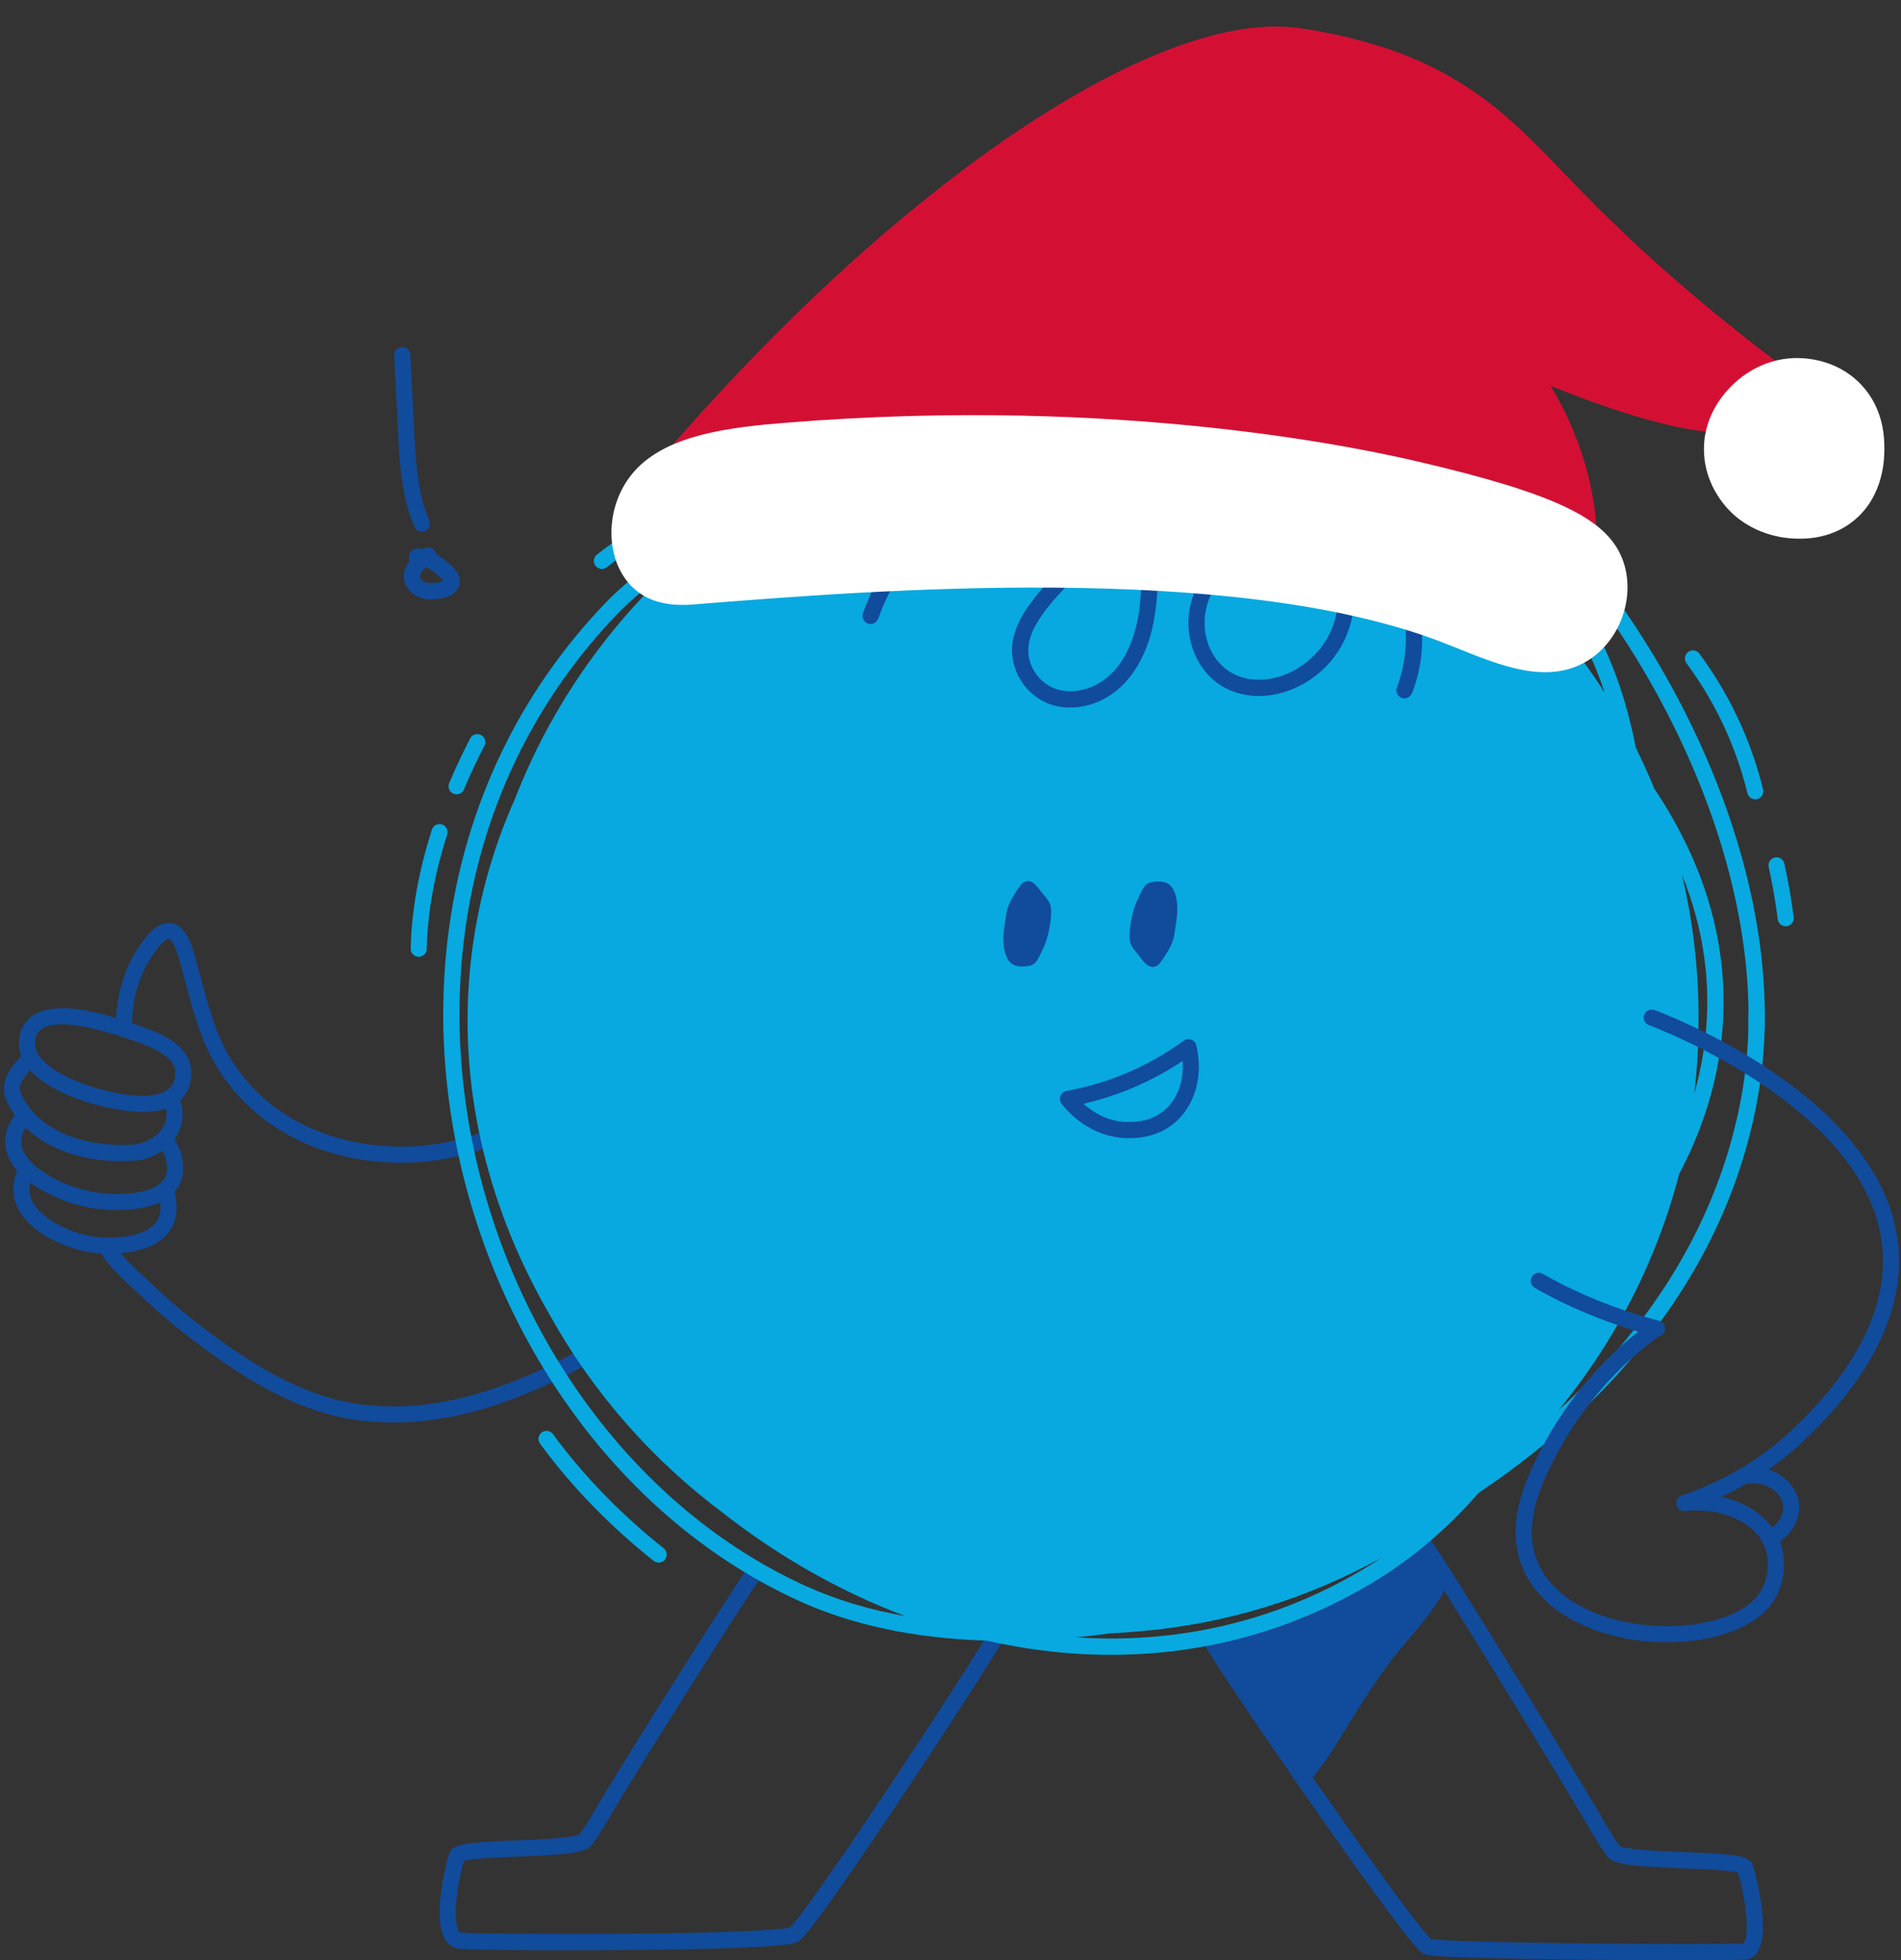 <svg width="194" height="200" viewBox="0 0 194 200" fill="none" xmlns="http://www.w3.org/2000/svg">
<rect x="0" y="0" width="194" height="200" fill="#333333" stroke="none"/>
<g clip-path="url(#clip0_327_147)">
<path d="M41.003 118.634C40.79 118.634 40.577 118.632 40.363 118.627C32.13 118.406 25.361 114.628 21.793 108.268C20.393 105.775 19.638 102.931 18.908 100.179C18.733 99.52 18.559 98.864 18.376 98.22L18.359 98.157C17.935 96.651 17.558 95.864 17.24 95.811C17.074 95.783 16.547 95.926 15.328 97.84C14.069 99.82 13.444 102.219 13.467 104.975C13.469 105.428 13.105 105.8 12.654 105.803H12.646C12.197 105.803 11.831 105.441 11.828 104.988C11.803 101.91 12.516 99.209 13.948 96.957C14.573 95.974 15.88 93.927 17.503 94.191C19.014 94.438 19.568 96.409 19.937 97.712L19.954 97.775C20.137 98.426 20.316 99.09 20.491 99.757C21.196 102.408 21.924 105.149 23.221 107.463C26.502 113.31 32.764 116.781 40.408 116.987C48.216 117.186 56.259 113.262 61.921 106.462C62.212 106.115 62.727 106.067 63.075 106.359C63.422 106.65 63.469 107.166 63.178 107.516C57.35 114.515 49.104 118.637 41.003 118.637V118.634Z" fill="#114B9B"/>
<path d="M12.328 118.471C7.556 118.471 2.471 116.595 0.579 112.09C0.571 112.07 0.564 112.05 0.556 112.03C-0.096 110.071 1.387 108.547 2.468 107.432L2.516 107.385C2.832 107.06 3.351 107.053 3.675 107.37C3.998 107.686 4.006 108.207 3.69 108.531L3.642 108.579C2.558 109.693 1.813 110.554 2.102 111.482C3.921 115.752 9.53 117.201 14.004 116.74C15.215 116.486 16.259 115.76 16.733 114.832C17.097 114.12 17.104 113.365 16.751 112.586C16.565 112.173 16.748 111.685 17.16 111.499C17.571 111.313 18.058 111.497 18.243 111.909C18.795 113.134 18.775 114.437 18.188 115.584C17.476 116.974 16.018 118.013 14.287 118.36C14.262 118.365 14.237 118.368 14.212 118.37C13.595 118.436 12.962 118.468 12.325 118.468L12.328 118.471Z" fill="#114B9B"/>
<path d="M14.543 113.444C13.266 113.444 11.756 113.22 10.014 112.772C8.171 112.297 2.137 110.456 1.939 106.643C1.879 105.496 2.285 104.724 2.636 104.276C4.856 101.452 11.219 103.622 13.615 104.44L13.632 104.445C15.867 105.207 18.926 106.251 19.465 108.763C19.503 108.939 19.811 110.539 18.75 111.867C17.912 112.915 16.502 113.444 14.545 113.444H14.543ZM6.307 104.508C4.947 104.508 4.257 104.867 3.921 105.295C3.662 105.622 3.547 106.047 3.574 106.557C3.695 108.849 7.935 110.541 10.421 111.18C15.311 112.44 16.934 111.507 17.468 110.84C18.055 110.106 17.862 109.118 17.86 109.108C17.543 107.631 15.428 106.794 13.1 106.002L13.083 105.997C9.856 104.895 7.716 104.508 6.304 104.508H6.307Z" fill="#114B9B"/>
<path d="M12.052 123.458C10.87 123.458 9.749 123.33 8.898 123.162C5.669 122.53 0.544 120.154 0.534 116.472C0.531 115.541 0.867 114.618 1.537 113.728C1.808 113.366 2.323 113.293 2.684 113.567C3.045 113.838 3.118 114.354 2.844 114.716C2.395 115.312 2.17 115.903 2.172 116.467C2.18 118.886 6.266 120.973 9.212 121.549C11.926 122.083 16.111 121.949 16.914 119.99C17.378 118.856 16.643 117.385 16.161 116.607C15.923 116.223 16.041 115.717 16.424 115.476C16.808 115.237 17.315 115.355 17.553 115.74C18.341 117.015 19.134 118.894 18.429 120.611C17.518 122.832 14.643 123.453 12.052 123.453V123.458Z" fill="#114B9B"/>
<path d="M11.128 127.907C10.298 127.907 9.713 127.839 9.638 127.829C9.287 127.787 9.029 127.741 8.906 127.719C6 127.178 1.6 125.106 1.367 121.605C1.306 120.704 1.537 119.791 2.052 118.891C2.277 118.496 2.777 118.36 3.171 118.587C3.564 118.811 3.7 119.314 3.474 119.708C3.123 120.325 2.962 120.928 3 121.499C3.16 123.911 6.723 125.644 9.202 126.107C9.305 126.127 9.528 126.164 9.836 126.202C11.224 126.373 15.055 126.388 16.103 124.434C16.322 124.029 16.613 123.124 16.121 121.61C15.98 121.18 16.216 120.714 16.645 120.574C17.074 120.435 17.538 120.669 17.679 121.099C18.359 123.194 17.887 124.575 17.546 125.211C16.297 127.54 13.053 127.907 11.126 127.907H11.128Z" fill="#114B9B"/>
<path d="M40.143 145.137C38.858 145.137 37.561 145.049 36.249 144.863C29.781 143.938 24.049 140.077 19.292 136.423C17.666 135.173 16.086 133.825 14.601 132.417C14.322 132.152 14.034 131.886 13.738 131.617C12.523 130.503 11.266 129.348 10.366 127.988C10.115 127.61 10.218 127.1 10.594 126.848C10.97 126.597 11.48 126.7 11.731 127.077C12.523 128.269 13.703 129.356 14.847 130.405C15.148 130.681 15.444 130.953 15.727 131.222C17.172 132.593 18.707 133.903 20.291 135.118C24.879 138.644 30.391 142.363 36.482 143.236C46.073 144.609 55.04 140.261 62.544 135.829C65.08 134.33 67.09 133.01 68.868 131.677C69.23 131.403 69.744 131.478 70.015 131.843C70.286 132.205 70.213 132.721 69.849 132.992C68.023 134.363 65.966 135.716 63.374 137.245C56.633 141.227 48.73 145.14 40.143 145.14V145.137Z" fill="#114B9B"/>
<path d="M145.306 157.584C144.476 158.14 143.407 159.282 142.539 159.803C139.772 161.468 138.665 162.298 136.453 163.407C133.578 164.848 132.027 165.625 128.708 166.181C127.561 166.372 124.212 167.154 123.091 167.489C124.277 169.289 124.995 171.427 126.688 173.112C127.541 173.96 128.093 174.988 128.766 175.969C129.29 176.734 129.809 177.501 130.289 178.306C130.7 178.997 133.327 182.184 133.327 182.184C133.327 182.184 135.356 179.578 135.863 178.773C138.071 175.265 139.119 173.364 141.548 169.963C142.875 168.102 144.945 166.103 146.603 163.605C146.952 163.082 147.986 161.465 147.986 160.831" fill="#114B9B"/>
<path d="M57.827 198.989C52.631 198.989 48.153 198.931 46.929 198.836C46.334 198.788 45.835 198.488 45.481 197.968C44.914 197.125 44.734 195.647 44.947 193.572C45.128 191.829 45.536 190.098 45.86 189.06L45.91 188.899L46.021 188.771C46.58 188.112 47.958 187.966 52.749 187.77C54.214 187.709 55.732 187.646 56.954 187.538C58.54 187.395 59.014 187.224 59.142 187.161C59.694 186.389 60.311 185.4 60.978 184.226C62.591 181.389 75.13 161.427 76.61 159.564L77.907 160.6C76.465 162.413 63.848 182.531 62.418 185.048C61.703 186.306 61.036 187.365 60.441 188.195C59.817 189.062 57.855 189.223 52.817 189.429C51.452 189.485 50.163 189.538 49.106 189.626C48.055 189.714 47.566 189.812 47.348 189.875C46.57 192.54 46.196 196.062 46.854 197.035C46.944 197.168 47.004 197.173 47.054 197.176C48.537 197.291 56.189 197.367 64.207 197.296C74.854 197.201 79.626 196.907 80.609 196.655C81.279 196.054 84.368 191.866 91.028 181.862C95.7 174.845 100.514 167.358 101.131 166.153L102.607 166.915C101.932 168.228 97.032 175.846 92.122 183.215C89.425 187.261 87.065 190.727 85.291 193.235C81.954 197.958 81.57 198.089 81.232 198.204C80.805 198.35 79.699 198.564 75.065 198.737C72.26 198.843 68.51 198.919 64.222 198.959C62.082 198.979 59.894 198.986 57.822 198.986L57.827 198.989Z" fill="#114B9B"/>
<path d="M172.002 200C169.122 200 165.68 199.983 162.356 199.95C159.318 199.92 154.94 199.864 151.34 199.766C146.081 199.623 145.652 199.477 145.424 199.397C145.09 199.283 144.712 199.153 141.202 194.397C138.818 191.165 135.963 187.111 133.989 184.281C129.25 177.486 123.678 169.262 122.94 167.828L124.415 167.066C125.015 168.233 129.887 175.489 135.058 182.911C137.82 186.874 140.286 190.342 142.19 192.938C144.955 196.708 145.79 197.616 146.029 197.835C146.877 197.981 151.523 198.179 162.153 198.285C170.008 198.363 176.817 198.348 177.946 198.282C178.084 198.119 178.365 197.425 178.219 195.589C178.091 193.967 177.7 192.214 177.369 191.069C177.145 191.006 176.646 190.906 175.567 190.82C174.486 190.732 173.166 190.68 171.771 190.624C166.626 190.418 164.624 190.257 163.999 189.389C163.402 188.559 162.737 187.501 162.022 186.243C160.364 183.328 146.021 159.825 144.656 158.11L145.953 157.074C147.516 159.041 162.168 183.14 163.462 185.421C164.13 186.595 164.747 187.581 165.296 188.353C165.427 188.419 165.916 188.592 167.537 188.733C168.786 188.844 170.336 188.904 171.837 188.964C176.731 189.16 178.136 189.306 178.696 189.965L178.806 190.094L178.856 190.254C179.233 191.457 179.722 193.539 179.875 195.461C180.071 197.963 179.634 199.402 178.538 199.859C178.337 199.942 178.214 199.993 173.161 200.003C172.787 200.003 172.399 200.003 172 200.003L172.002 200Z" fill="#114B9B"/>
<path d="M179.275 94.231C178.324 88.646 176.576 82.901 174.074 77.162C171.699 71.712 168.723 66.43 165.228 61.463C161.804 56.597 158.036 52.246 154.024 48.534C148.618 43.529 142.845 39.907 136.864 37.772C131.182 35.745 125.258 35.036 119.265 35.669C118.863 35.712 118.462 35.76 118.061 35.815C115.329 35.627 112.443 35.705 109.43 36.047C104.774 36.577 99.945 37.727 95.075 39.457C90.702 41.011 86.427 43.006 82.714 45.227C78.617 47.676 75.032 50.747 72.049 54.321C67.875 56.318 64.373 58.792 61.613 61.695C58.03 65.462 54.975 69.65 52.526 74.139C50.188 78.43 48.382 83.042 47.16 87.843C45.986 92.461 45.341 97.282 45.245 102.174C45.153 106.922 45.579 111.743 46.507 116.504C48.487 126.63 52.707 136.292 58.713 144.446C61.758 148.581 65.231 152.28 69.029 155.442C72.958 158.709 77.228 161.395 81.721 163.419C85.72 165.223 90.323 166.43 95.404 167.013C97.112 167.209 98.866 167.333 100.657 167.385C102.474 167.798 104.292 168.122 106.111 168.361C108.55 168.681 110.978 168.839 113.384 168.839C116.708 168.839 119.99 168.535 123.196 167.926C129.029 166.822 134.606 164.71 139.777 161.651C143.896 159.214 147.629 156.078 150.901 152.308C152.807 151.038 154.641 149.702 156.392 148.312C160.396 145.13 163.982 141.644 167.045 137.945C173.731 129.872 177.923 120.901 179.501 111.276C180.372 105.969 180.296 100.235 179.275 94.229V94.231ZM118.116 37.488C119.985 37.626 121.776 37.893 123.48 38.29C124.724 38.579 125.921 38.939 127.07 39.367C125.63 39.148 124.167 38.987 122.689 38.884C121.372 38.791 120.043 38.745 118.7 38.745C115.976 38.745 113.204 38.934 110.406 39.311C112.985 38.454 115.559 37.845 118.118 37.488H118.116ZM171.631 89.196C173.442 93.671 174.313 98.235 174.225 102.845C174.17 105.76 173.726 108.688 172.903 111.572C173.196 109.11 173.342 106.605 173.337 104.07V104.012C173.359 98.867 172.762 93.912 171.631 89.196ZM141.545 49.603C139.937 47.108 138.407 45.123 136.964 43.675C145.971 47.128 153.51 53.191 159.383 61.707C161.174 64.305 162.649 67.336 163.768 70.683C158.181 61.898 150.474 54.68 141.543 49.603H141.545ZM138.367 47.91C129.012 43.267 118.5 40.901 107.762 41.411C107.955 41.376 108.146 41.343 108.339 41.308C113.181 40.478 117.97 40.219 122.574 40.541C126.046 40.782 129.418 41.356 132.647 42.249C133.555 42.875 134.418 43.562 135.228 44.303C136.214 45.206 137.268 46.421 138.367 47.907V47.91ZM83.565 46.655C87.185 44.49 91.36 42.543 95.632 41.024C100.384 39.336 105.09 38.217 109.621 37.699C109.799 37.679 109.975 37.659 110.15 37.641C107.569 38.484 104.985 39.565 102.418 40.881C99.378 41.668 96.352 42.664 93.377 43.856C90.948 44.578 88.53 45.458 86.134 46.507C83.183 47.762 80.353 49.251 77.664 50.948C79.483 49.356 81.455 47.918 83.57 46.653L83.565 46.655ZM82.403 161.9C78.045 159.936 73.903 157.333 70.09 154.159C66.395 151.083 63.015 147.482 60.047 143.455C54.184 135.498 50.065 126.066 48.136 116.182C47.227 111.54 46.813 106.837 46.904 102.204C46.997 97.441 47.624 92.748 48.765 88.253C49.955 83.585 51.708 79.104 53.979 74.934C56.357 70.57 59.327 66.501 62.809 62.839C64.34 61.23 66.051 59.821 67.88 58.591C61.189 64.992 55.913 72.856 52.554 81.501C51.372 84.146 50.409 86.832 49.671 89.549C47.988 95.735 47.388 102.096 47.885 108.451C48.356 114.46 49.804 120.445 52.187 126.24C53.301 128.946 54.611 131.592 56.106 134.165C60.507 142.09 66.583 149.001 73.821 154.39C74.039 154.561 74.26 154.732 74.48 154.901C79.182 158.497 84.25 161.473 89.546 163.746C90.484 164.149 91.427 164.528 92.373 164.886C88.728 164.242 85.386 163.238 82.401 161.895L82.403 161.9ZM138.934 160.218C133.931 163.178 128.532 165.22 122.89 166.291C118.648 167.096 114.265 167.35 109.824 167.056C110.253 167.013 110.685 166.968 111.119 166.92C111.819 166.84 112.521 166.752 113.224 166.654C114.295 166.606 115.374 166.53 116.455 166.425C125.268 165.665 133.555 163.042 140.936 158.958C140.281 159.398 139.614 159.82 138.934 160.22V160.218ZM177.863 111.009C176.332 120.337 172.263 129.042 165.768 136.883C163.748 139.323 161.493 141.667 159.037 143.893C164.774 136.931 169.042 128.725 171.36 119.781C172.419 117.784 173.299 115.742 173.989 113.682C175.181 110.131 175.818 106.497 175.886 102.881C176.031 95.202 173.653 87.665 168.824 80.464C168.247 79.046 167.619 77.657 166.942 76.299C165.8 70.344 163.678 65.01 160.75 60.764C157.579 56.167 153.881 52.211 149.757 49.004C145.838 45.958 141.488 43.551 136.826 41.849C135.69 41.434 134.533 41.059 133.357 40.727C131.091 39.2 128.557 38.016 125.778 37.184C129.353 37.4 132.875 38.122 136.307 39.346C142.075 41.406 147.657 44.91 152.898 49.761C156.824 53.395 160.514 57.658 163.871 62.429C167.301 67.303 170.223 72.487 172.552 77.834C174.998 83.45 176.709 89.061 177.637 94.516C178.628 100.338 178.703 105.888 177.863 111.012V111.009Z" fill="#07A9E0"/>
<path d="M89.649 63.062C89.795 62.644 89.958 62.232 90.123 61.822C90.201 61.628 90.05 61.99 90.136 61.794C90.161 61.736 90.186 61.678 90.211 61.621C90.264 61.5 90.317 61.382 90.372 61.263C90.487 61.009 90.608 60.758 90.733 60.509C91.34 59.302 92.05 58.147 92.865 57.068C94.423 55.004 96.576 53.122 98.876 51.759C100.158 51 101.35 50.477 102.778 50.084C104.045 49.737 105.352 49.569 106.661 49.486C109.386 49.315 112.261 49.709 114.213 51.802C114.313 51.908 114.406 52.021 114.499 52.131C114.667 52.328 114.413 52.008 114.564 52.214C114.612 52.28 114.659 52.343 114.704 52.408C114.903 52.695 115.083 52.997 115.244 53.309C115.404 53.62 115.5 53.842 115.595 54.091C115.715 54.405 115.821 54.727 115.911 55.051C116.308 56.455 116.433 57.654 116.448 59.121C116.456 59.822 116.428 60.526 116.37 61.226C116.345 61.517 116.313 61.809 116.277 62.098C116.247 62.355 116.303 61.932 116.267 62.184C116.257 62.259 116.245 62.335 116.235 62.41C116.205 62.609 116.172 62.808 116.134 63.006C115.833 64.629 115.322 66.168 114.411 67.536C113.58 68.781 112.391 69.769 111.014 70.224C109.647 70.675 108.199 70.662 106.977 69.925C105.781 69.203 104.975 67.855 104.945 66.477C104.93 65.77 105.073 65.129 105.374 64.42C105.635 63.806 106.112 63.052 106.558 62.448C107.424 61.276 108.528 60.091 109.609 59.043C110.796 57.891 112.055 56.88 113.425 55.969C116.202 54.128 119.24 52.813 122.482 52.056C124.313 51.628 126.197 51.385 128.079 51.54C128.874 51.606 129.667 51.757 130.427 52.001C130.57 52.046 130.713 52.096 130.856 52.149C130.926 52.174 130.997 52.204 131.067 52.23C131.295 52.318 130.921 52.162 131.145 52.262C131.436 52.393 131.722 52.534 131.998 52.69C132.248 52.833 132.494 52.986 132.733 53.153C132.83 53.22 132.926 53.291 133.024 53.364C132.876 53.253 133.064 53.397 133.081 53.409C133.157 53.469 133.229 53.53 133.3 53.59C133.749 53.975 134.16 54.4 134.529 54.858C134.544 54.875 134.687 55.061 134.574 54.91C134.617 54.966 134.659 55.024 134.699 55.079C134.77 55.175 134.835 55.27 134.903 55.366C135.073 55.617 135.231 55.879 135.379 56.145C135.515 56.392 135.64 56.643 135.756 56.897C135.786 56.96 135.813 57.026 135.841 57.091C135.763 56.913 135.854 57.129 135.864 57.151C135.924 57.305 135.981 57.458 136.034 57.612C136.217 58.142 136.355 58.688 136.451 59.241C136.463 59.309 136.473 59.38 136.483 59.45C136.488 59.48 136.516 59.714 136.491 59.508C136.506 59.646 136.523 59.787 136.533 59.925C136.556 60.205 136.569 60.486 136.569 60.766C136.569 61.045 136.559 61.326 136.533 61.605C136.521 61.746 136.506 61.885 136.491 62.026C136.516 61.819 136.486 62.053 136.481 62.083C136.466 62.176 136.451 62.269 136.433 62.36C136.33 62.916 136.18 63.464 135.979 63.992C135.954 64.058 135.926 64.126 135.901 64.191C135.816 64.412 135.971 64.04 135.874 64.256C135.813 64.387 135.756 64.518 135.69 64.646C135.55 64.928 135.397 65.202 135.229 65.466C135.086 65.695 134.93 65.916 134.767 66.13C134.875 65.989 134.722 66.183 134.712 66.195C134.664 66.253 134.617 66.311 134.567 66.369C134.451 66.502 134.333 66.635 134.21 66.761C133.091 67.928 131.671 68.781 130.098 69.158C129.298 69.349 128.493 69.392 127.662 69.304C127.391 69.274 127.813 69.337 127.547 69.286C127.464 69.271 127.384 69.259 127.301 69.241C127.141 69.208 126.982 69.171 126.827 69.125C126.433 69.012 126.285 68.954 126.002 68.814C125.718 68.673 125.47 68.524 125.221 68.348C125.209 68.338 125.008 68.192 125.149 68.3C125.091 68.255 125.033 68.207 124.975 68.16C124.863 68.064 124.752 67.963 124.647 67.86C124.541 67.757 124.441 67.649 124.343 67.538C124.296 67.483 124.248 67.425 124.2 67.37C124.045 67.186 124.291 67.501 124.15 67.305C123.962 67.043 123.789 66.776 123.638 66.492C123.568 66.361 123.505 66.225 123.443 66.092C123.337 65.871 123.498 66.243 123.41 66.017C123.382 65.946 123.355 65.879 123.33 65.808C123.227 65.524 123.144 65.235 123.079 64.943C123.046 64.794 123.021 64.646 122.993 64.495C122.948 64.249 123.009 64.664 122.981 64.415C122.973 64.339 122.963 64.264 122.958 64.186C122.931 63.854 122.923 63.517 122.941 63.185C122.948 63.029 122.963 62.873 122.978 62.72C122.993 62.554 122.983 62.672 122.978 62.707C122.988 62.629 123.001 62.551 123.016 62.473C123.076 62.134 123.157 61.797 123.262 61.47C123.48 60.783 123.794 60.169 124.208 59.536C124.993 58.336 126.137 57.275 127.331 56.472C128.731 55.529 130.289 54.78 131.927 54.367C132.773 54.156 133.636 54.048 134.509 54.086C134.684 54.093 134.86 54.108 135.033 54.128C135.312 54.158 134.883 54.098 135.154 54.146C135.209 54.156 135.266 54.164 135.322 54.174C135.675 54.239 136.027 54.33 136.368 54.44C136.739 54.563 136.85 54.606 137.138 54.745C137.442 54.888 137.738 55.049 138.026 55.225C138.262 55.368 138.49 55.522 138.711 55.685C138.771 55.728 138.829 55.773 138.887 55.816C138.741 55.708 138.932 55.851 138.947 55.864C139.075 55.967 139.203 56.072 139.328 56.183C139.73 56.533 140.106 56.907 140.462 57.305C140.608 57.466 140.748 57.632 140.886 57.798C140.951 57.878 141.014 57.959 141.079 58.039C141.192 58.178 140.964 57.883 141.067 58.024C141.102 58.072 141.14 58.12 141.175 58.17C141.719 58.904 142.203 59.694 142.57 60.532C143.194 61.958 143.455 63.429 143.473 64.943C143.48 65.607 143.435 66.268 143.36 66.93C143.33 67.181 143.387 66.764 143.35 67.01C143.34 67.083 143.327 67.156 143.317 67.229C143.295 67.37 143.27 67.511 143.244 67.652C143.192 67.928 143.134 68.202 143.066 68.477C142.923 69.062 142.753 69.646 142.529 70.207C142.364 70.624 142.71 71.12 143.109 71.228C143.581 71.359 143.962 71.067 144.128 70.647C144.895 68.713 145.216 66.52 145.116 64.45C145.031 62.642 144.599 60.874 143.796 59.251C143.385 58.419 142.866 57.652 142.296 56.922C140.771 54.963 138.696 53.293 136.255 52.68C134.469 52.232 132.585 52.406 130.836 52.949C129.107 53.484 127.434 54.33 125.976 55.404C123.355 57.335 121.265 60.197 121.275 63.575C121.282 66.361 122.768 69.186 125.372 70.355C128.766 71.879 132.773 70.599 135.297 68.029C137.156 66.138 138.182 63.565 138.217 60.916C138.252 58.268 137.346 55.773 135.733 53.749C133.882 51.425 131.162 50.18 128.244 49.901C126.2 49.705 124.122 49.979 122.13 50.436C120.362 50.844 118.646 51.427 116.982 52.152C113.713 53.57 110.698 55.607 108.172 58.125C106.957 59.334 105.771 60.635 104.805 62.053C103.839 63.472 103.111 65.172 103.307 66.907C103.51 68.713 104.509 70.34 106.052 71.311C107.595 72.282 109.411 72.387 111.084 71.935C114.694 70.961 116.802 67.569 117.59 64.1C118.254 61.17 118.327 57.951 117.61 55.026C117.246 53.55 116.626 52.139 115.663 50.957C114.614 49.672 113.091 48.789 111.523 48.304C110.091 47.861 108.558 47.74 107.065 47.803C105.572 47.866 104.17 48.027 102.778 48.367C99.988 49.045 97.519 50.484 95.281 52.247C92.75 54.242 90.698 56.85 89.263 59.734C88.799 60.67 88.392 61.636 88.046 62.621C87.898 63.044 88.214 63.529 88.626 63.643C89.082 63.768 89.496 63.487 89.644 63.062H89.649Z" fill="#114B9B"/>
<path d="M61.425 58.048C61.184 58.048 60.943 57.94 60.782 57.736C60.501 57.379 60.562 56.864 60.918 56.584C62.985 54.95 65.246 53.511 67.639 52.311C68.045 52.11 68.537 52.274 68.738 52.679C68.941 53.084 68.775 53.576 68.371 53.78C66.079 54.929 63.911 56.308 61.931 57.875C61.781 57.993 61.603 58.051 61.425 58.051V58.048Z" fill="#07A9E0"/>
<path d="M46.593 81.043C46.487 81.043 46.377 81.022 46.274 80.977C45.858 80.801 45.662 80.318 45.837 79.901C46.48 78.382 47.2 76.848 47.98 75.341C48.188 74.939 48.682 74.783 49.084 74.992C49.485 75.2 49.641 75.696 49.433 76.098C48.672 77.567 47.97 79.061 47.345 80.542C47.212 80.856 46.909 81.043 46.59 81.043H46.593Z" fill="#07A9E0"/>
<path d="M42.729 97.619C42.729 97.619 42.717 97.619 42.712 97.619C42.26 97.609 41.901 97.234 41.911 96.782C41.992 92.954 42.722 88.87 44.076 84.647C44.214 84.214 44.676 83.978 45.108 84.116C45.539 84.254 45.775 84.717 45.637 85.15C44.33 89.222 43.627 93.148 43.55 96.817C43.539 97.265 43.176 97.622 42.732 97.622L42.729 97.619Z" fill="#07A9E0"/>
<path d="M182.233 94.508C181.827 94.508 181.473 94.204 181.42 93.789C181.199 92.028 180.888 90.238 180.499 88.465C180.402 88.022 180.68 87.584 181.122 87.486C181.563 87.388 182 87.667 182.098 88.11C182.499 89.933 182.818 91.774 183.046 93.585C183.101 94.035 182.785 94.445 182.336 94.503C182.301 94.508 182.266 94.511 182.233 94.511V94.508Z" fill="#07A9E0"/>
<path d="M179.125 81.553C178.756 81.553 178.422 81.302 178.329 80.927C177.802 78.779 177.08 76.669 176.184 74.655C175.088 72.19 173.716 69.841 172.11 67.668C171.842 67.303 171.917 66.79 172.281 66.519C172.644 66.249 173.156 66.325 173.427 66.689C175.106 68.958 176.536 71.413 177.682 73.986C178.618 76.088 179.373 78.291 179.922 80.535C180.03 80.975 179.762 81.42 179.323 81.528C179.258 81.543 179.192 81.553 179.127 81.553H179.125Z" fill="#07A9E0"/>
<path d="M180.098 103.308H178.44V104.908H180.098V103.308Z" fill="#07A9E0"/>
<path d="M67.215 159.43C67.037 159.43 66.856 159.372 66.706 159.252C62.2 155.665 58.299 151.644 55.113 147.295C54.844 146.931 54.922 146.415 55.288 146.149C55.652 145.879 56.166 145.96 56.432 146.325C59.536 150.555 63.334 154.473 67.727 157.967C68.081 158.248 68.141 158.764 67.86 159.121C67.699 159.325 67.458 159.43 67.218 159.43H67.215Z" fill="#07A9E0"/>
<path d="M102.742 93.004C102.499 94.483 102.102 96.218 102.739 97.672C103.051 98.381 103.638 98.635 104.403 98.607C105.579 98.562 105.69 98.301 106.187 97.337C106.831 96.087 107.155 94.858 107.26 93.424C107.333 92.446 107.173 92.061 106.54 91.332C105.901 90.592 105.293 89.332 104.26 90.172C104.26 90.172 102.933 91.852 102.742 93.007V93.004Z" fill="#114B9B"/>
<path d="M119.802 95.549C120.045 94.07 120.441 92.335 119.804 90.881C119.493 90.172 118.906 89.918 118.141 89.946C116.964 89.991 116.854 90.252 116.357 91.216C115.712 92.466 115.389 93.695 115.283 95.129C115.211 96.107 115.371 96.492 116.003 97.222C116.643 97.961 117.25 99.221 118.284 98.381C118.284 98.381 119.611 96.701 119.802 95.546V95.549Z" fill="#114B9B"/>
<path d="M115.228 116.122C115.113 116.122 114.995 116.122 114.874 116.117C111.214 115.986 108.946 113.406 108.339 112.619C108.163 112.392 108.121 112.091 108.224 111.821C108.327 111.555 108.56 111.359 108.843 111.308C110.722 110.966 112.571 110.438 114.343 109.739C116.631 108.834 118.806 107.636 120.805 106.178C121.026 106.017 121.312 105.977 121.568 106.072C121.824 106.165 122.017 106.381 122.082 106.648C122.83 109.714 121.952 112.825 119.849 114.578C118.615 115.607 117.062 116.127 115.228 116.127V116.122ZM110.579 112.621C111.495 113.446 112.97 114.404 114.932 114.472C116.505 114.53 117.807 114.138 118.801 113.308C120.155 112.181 120.84 110.282 120.682 108.255C118.876 109.457 116.949 110.466 114.94 111.261C113.525 111.819 112.065 112.274 110.579 112.619V112.621Z" fill="#114B9B"/>
<path d="M170.153 167.559C169.14 167.559 168.101 167.491 167.052 167.35C161.28 166.571 156.902 163.769 155.341 159.853C153.658 155.63 155.444 151.295 157.411 147.61C159.305 144.059 161.749 140.837 164.669 138.035C165.497 137.243 166.345 136.516 167.198 135.872C161.006 134.049 156.799 131.496 156.608 131.378C156.222 131.142 156.102 130.636 156.337 130.249C156.573 129.862 157.077 129.738 157.464 129.975C157.514 130.005 162.449 132.995 169.313 134.751C169.752 134.864 170.015 135.309 169.905 135.749C169.822 136.071 169.564 136.298 169.258 136.355C169.1 136.456 168.798 136.707 168.691 136.796C168.598 136.873 168.525 136.931 168.487 136.961C167.587 137.618 166.684 138.38 165.806 139.222C163.011 141.903 160.673 144.987 158.859 148.385C157.07 151.737 155.434 155.648 156.867 159.244C158.204 162.602 162.095 165.026 167.276 165.723C172.481 166.425 177.589 165.17 179.423 162.738C180.409 161.433 180.705 159.466 180.143 157.954C179.175 155.354 175.743 153.762 171.977 154.172C171.561 154.217 171.179 153.94 171.089 153.533C170.999 153.123 171.23 152.713 171.626 152.577C176.139 151.048 180.096 148.631 183.39 145.394L183.558 145.231C189.589 139.366 192.549 133.252 192.123 127.553C191.036 113.046 168.507 104.679 168.279 104.596C167.855 104.44 167.634 103.97 167.787 103.545C167.943 103.117 168.412 102.898 168.836 103.052C169.077 103.14 174.81 105.245 180.778 109.269C188.784 114.668 193.269 120.946 193.756 127.427C194.22 133.629 191.087 140.191 184.697 146.408L184.536 146.564C181.95 149.106 178.977 151.169 175.665 152.718C178.528 153.337 180.801 155.019 181.679 157.376C182.439 159.415 182.057 161.966 180.733 163.724C178.924 166.12 174.812 167.554 170.161 167.554L170.153 167.559Z" fill="#114B9B"/>
<path d="M180.592 157.806C180.294 157.806 180.008 157.642 179.862 157.358C179.657 156.953 179.817 156.46 180.219 156.254C181.358 155.671 182.075 154.574 181.965 153.588C181.894 152.98 181.503 152.381 180.888 151.946C180.096 151.383 179.062 151.194 178.056 151.428C177.614 151.528 177.175 151.254 177.073 150.812C176.97 150.369 177.246 149.929 177.687 149.826C179.147 149.486 180.658 149.77 181.834 150.603C182.83 151.307 183.47 152.328 183.593 153.402C183.784 155.08 182.727 156.812 180.966 157.715C180.846 157.776 180.72 157.806 180.595 157.806H180.592Z" fill="#114B9B"/>
<path d="M40.221 36.231C40.342 38.62 40.465 41.012 40.585 43.401C40.7 45.659 40.798 47.931 41.22 50.159C41.458 51.426 41.827 52.649 42.331 53.836C42.507 54.248 43.114 54.339 43.465 54.133C43.892 53.883 43.937 53.411 43.761 52.996C42.953 51.087 42.63 48.987 42.457 46.934C42.266 44.691 42.193 42.435 42.08 40.184C42.013 38.866 41.947 37.546 41.88 36.228C41.857 35.781 41.516 35.398 41.052 35.398C40.62 35.398 40.201 35.778 40.224 36.228L40.221 36.231Z" fill="#114B9B"/>
<path d="M43.305 55.966C42.464 56.509 41.518 57.254 41.28 58.285C41.152 58.841 41.225 59.447 41.538 59.932C41.867 60.443 42.364 60.792 42.931 60.991C43.543 61.205 44.205 61.167 44.835 61.079C45.297 61.014 45.773 60.916 46.167 60.644C46.744 60.247 47.053 59.568 46.857 58.871C46.699 58.305 46.27 57.883 45.839 57.51C44.91 56.708 43.842 55.921 42.552 55.961C42.12 55.976 41.704 56.333 41.724 56.791C41.744 57.249 42.088 57.636 42.552 57.621C42.615 57.621 42.813 57.591 42.868 57.629C42.858 57.621 42.67 57.591 42.833 57.623C42.873 57.631 42.913 57.639 42.956 57.649C43.046 57.669 43.136 57.696 43.224 57.727C43.27 57.742 43.33 57.754 43.372 57.782C43.285 57.727 43.287 57.744 43.377 57.787C43.55 57.87 43.719 57.968 43.879 58.074C43.962 58.127 44.042 58.182 44.12 58.24C44.155 58.265 44.19 58.292 44.225 58.318C44.404 58.448 44.095 58.209 44.266 58.35C44.569 58.599 44.888 58.846 45.149 59.143C45.166 59.163 45.249 59.271 45.184 59.18C45.108 59.075 45.219 59.241 45.224 59.248C45.234 59.263 45.274 59.351 45.282 59.354C45.236 59.341 45.231 59.203 45.261 59.319C45.309 59.5 45.267 59.175 45.261 59.294C45.257 59.412 45.312 59.135 45.274 59.246C45.221 59.407 45.269 59.223 45.297 59.218L45.272 59.261C45.224 59.334 45.236 59.316 45.312 59.211C45.304 59.211 45.241 59.291 45.241 59.281C45.234 59.233 45.392 59.185 45.287 59.243C45.249 59.263 45.211 59.288 45.174 59.309L45.151 59.321C45.086 59.351 45.086 59.351 45.151 59.321L45.201 59.301C45.169 59.314 45.133 59.326 45.098 59.336C45.063 59.346 45.028 59.359 44.993 59.366C44.905 59.392 44.817 59.409 44.73 59.427C44.677 59.437 44.624 59.444 44.572 59.454C44.547 59.459 44.393 59.477 44.504 59.465C44.632 59.449 44.396 59.474 44.398 59.474C44.351 59.48 44.303 59.482 44.255 59.485C44.148 59.492 44.04 59.495 43.932 59.492C43.884 59.492 43.837 59.49 43.789 59.485C43.754 59.485 43.719 59.48 43.681 59.474C43.771 59.487 43.786 59.49 43.724 59.48C43.623 59.457 43.523 59.439 43.425 59.409C43.422 59.409 43.325 59.384 43.317 59.371L43.407 59.412C43.38 59.399 43.355 59.386 43.33 59.374C43.252 59.334 43.182 59.288 43.106 59.241C43.011 59.183 43.127 59.208 43.136 59.266C43.132 59.248 43.026 59.165 43.011 59.148C43.009 59.145 42.936 59.077 42.936 59.062C42.936 59.092 43.019 59.195 42.966 59.095C42.943 59.054 42.921 59.012 42.896 58.971C42.838 58.879 42.943 59.163 42.903 58.987C42.896 58.951 42.883 58.911 42.873 58.876C42.828 58.718 42.891 58.926 42.876 58.931C42.863 58.936 42.883 58.672 42.876 58.662C42.916 58.722 42.843 58.846 42.878 58.7C42.891 58.647 42.911 58.597 42.926 58.547C42.958 58.436 42.828 58.728 42.918 58.569C42.941 58.529 42.961 58.486 42.983 58.448C43.006 58.411 43.031 58.368 43.059 58.33L43.091 58.282C43.144 58.209 43.136 58.219 43.066 58.313C43.094 58.237 43.207 58.152 43.262 58.091C43.397 57.953 43.548 57.787 43.714 57.686C43.553 57.784 43.673 57.717 43.714 57.686C43.754 57.656 43.794 57.626 43.837 57.598C43.934 57.53 44.032 57.465 44.13 57.4C44.494 57.163 44.677 56.653 44.426 56.263C44.193 55.898 43.683 55.712 43.292 55.966H43.305Z" fill="#114B9B"/>
<path d="M139.432 24.794C162.095 34.473 162.073 54.024 162.073 54.024L69.18 46.047C92.803 18.925 118.374 1.909 132.237 3.664C137.372 4.312 141.951 5.971 141.951 5.971C151.057 9.271 155.283 14.461 160.778 20.087C165.175 24.59 171.66 30.681 180.803 37.576L181.264 42.819L174.208 43.188C174.208 43.188 168.926 43.048 156.039 37.56" fill="#D31034"/>
<path d="M139.432 24.794C162.095 34.473 162.073 54.024 162.073 54.024L69.18 46.047C92.803 18.925 118.374 1.909 132.237 3.664C137.372 4.312 141.951 5.971 141.951 5.971C151.057 9.271 155.283 14.461 160.778 20.087C165.175 24.59 171.66 30.681 180.803 37.576L181.264 42.819L174.208 43.188C174.208 43.188 168.926 43.048 156.039 37.56" stroke="#D31034" stroke-width="1.666" stroke-linecap="round" stroke-linejoin="round"/>
<path d="M191.47 45.74C191.473 46.556 191.482 50.236 188.585 52.532C186.406 54.26 183.911 54.15 183.095 54.116C182.297 54.081 178.968 53.827 176.644 51.011C176.23 50.507 174.69 48.582 174.722 45.743C174.758 42.353 176.999 40.227 177.582 39.693C178.097 39.219 180.056 37.477 183.095 37.367C183.812 37.342 186.954 37.324 189.305 39.792C191.459 42.051 191.466 44.835 191.468 45.743L191.47 45.74Z" fill="white" stroke="white" stroke-width="1.666" stroke-linecap="round" stroke-linejoin="round"/>
<path d="M65.325 48.673C68.456 45.115 74.75 44.411 80.195 43.969C114.643 41.162 139.572 46.751 144.529 47.906C158.67 51.201 163.289 53.701 164.735 57.198C166.259 60.88 164.348 65.867 160.299 67.319C156.293 68.754 151.479 66.272 147.228 64.657C125.633 56.449 88.946 59.382 70.722 60.839C70.071 60.892 68.089 61.059 66.405 60.218C62.624 58.33 62.165 52.269 65.325 48.676V48.673Z" fill="white" stroke="white" stroke-width="1.666" stroke-linecap="round" stroke-linejoin="round"/>
</g>
<defs>
<clipPath id="clip0_327_147">
<rect width="193.395" height="200" fill="white" transform="translate(0.398)"/>
</clipPath>
</defs>
</svg>
